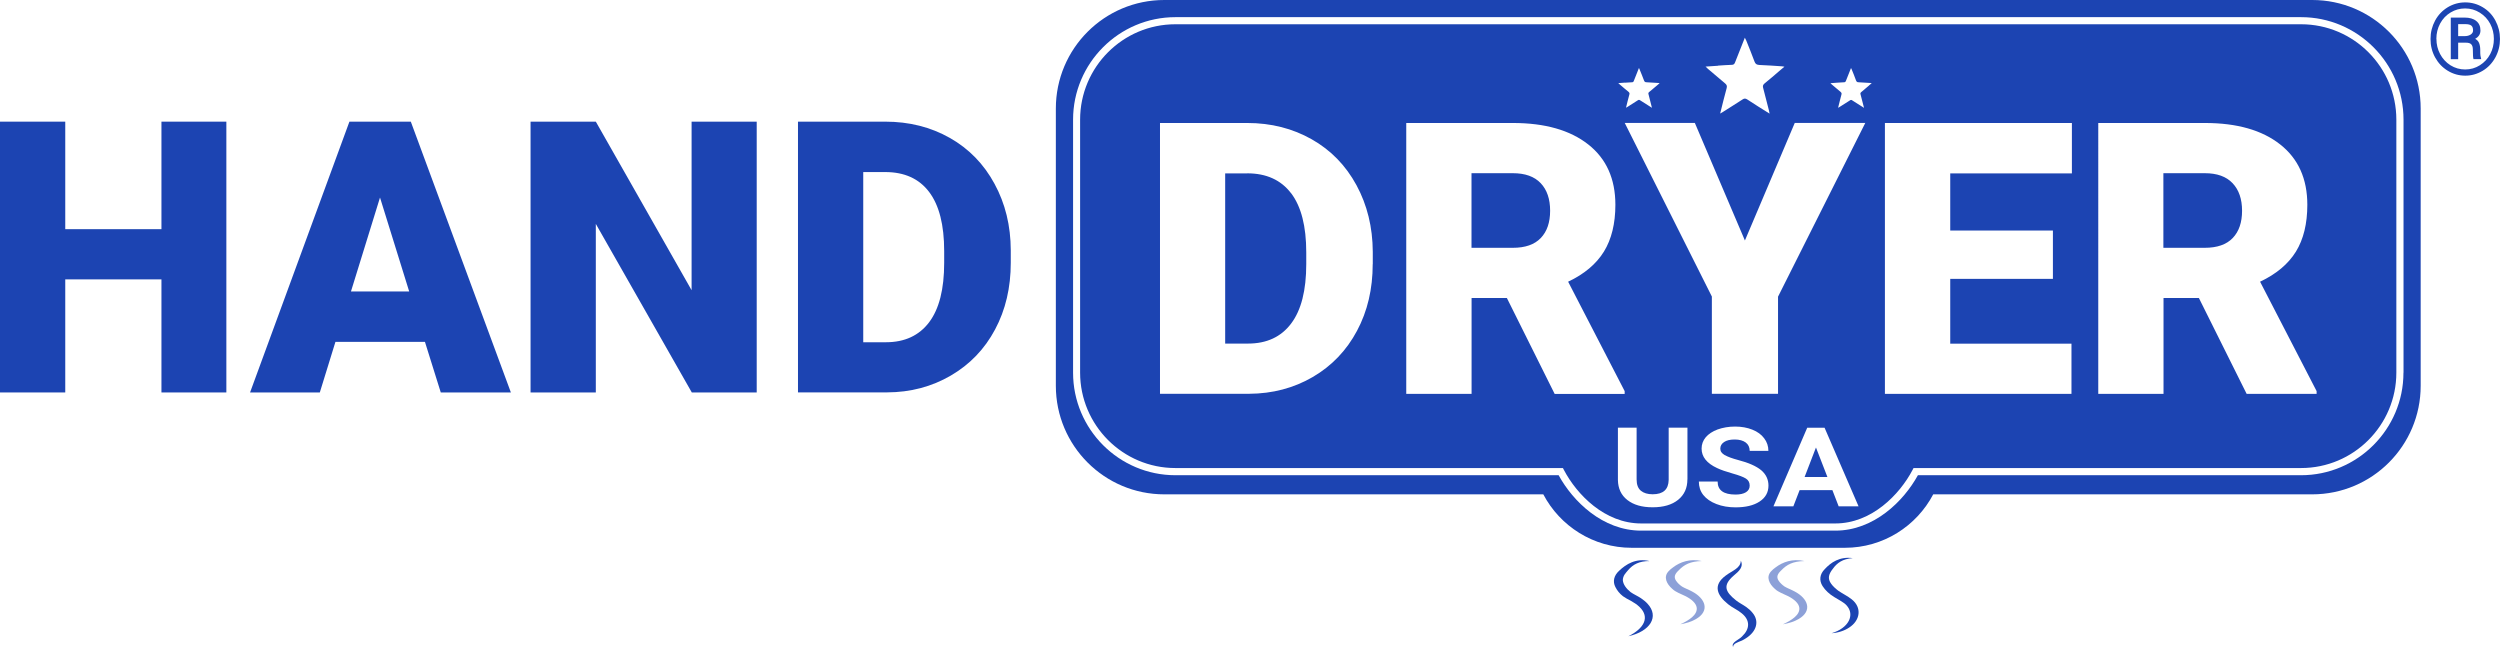 <?xml version="1.0" encoding="UTF-8"?> <svg xmlns="http://www.w3.org/2000/svg" id="Layer_2" data-name="Layer 2" viewBox="0 0 355.52 92.02"><defs><style> .cls-1, .cls-2 { fill: #1c44b2; stroke-width: 0px; } .cls-2 { opacity: .5; } </style></defs><g id="HandDryerUSA"><g><g id="Hand"><path class="cls-1" d="M32.19,55.81h-9.23v-16.08h-13.68v16.08H0V17.3h9.28v15.29h13.68v-15.29h9.23v38.51Z"></path><path class="cls-1" d="M60.42,48.62h-12.72l-2.22,7.19h-9.92l14.13-38.51h8.73l14.23,38.51h-9.97l-2.25-7.19ZM49.91,41.45h8.28l-4.15-13.36-4.13,13.36Z"></path><path class="cls-1" d="M107.61,55.81h-9.23l-13.65-23.97v23.97h-9.28V17.3h9.28l13.62,23.97v-23.97h9.26v38.51Z"></path><path class="cls-1" d="M113.48,55.81V17.3h12.41c3.4,0,6.46.77,9.18,2.31,2.72,1.54,4.84,3.72,6.36,6.53,1.53,2.81,2.3,5.96,2.31,9.46v1.77c0,3.53-.74,6.69-2.23,9.48-1.49,2.8-3.59,4.98-6.3,6.56-2.71,1.58-5.73,2.38-9.06,2.39h-12.67ZM122.76,24.47v24.2h3.23c2.66,0,4.71-.95,6.14-2.84,1.43-1.9,2.14-4.71,2.14-8.45v-1.67c0-3.72-.71-6.52-2.14-8.41-1.43-1.89-3.51-2.83-6.24-2.83h-3.12Z"></path></g><g><path class="cls-1" d="M263.48,79.37c-1.45.1-2.25.7-2.82,1.5-.58.73-.82,1.38-.25,2.15.24.34.61.68.99.97.59.42,1.35.77,1.93,1.24,1.47,1.16,1.23,2.99-.37,4.02-.67.45-1.59.75-2.5.8,2.43-.71,3.38-2.61,2.12-3.98-.37-.41-1.04-.73-1.73-1.16-.73-.44-1.29-.97-1.67-1.57-.5-.79-.41-1.68.31-2.4.86-.94,2.12-1.83,4-1.57h0Z"></path><path class="cls-2" d="M256.56,79.79c-1.57.03-2.46.49-3.25,1.32-.52.49-.74.92-.37,1.48.19.28.49.58.84.82.41.25.96.44,1.41.69,1.94,1.01,2.59,2.75.61,3.92-.65.39-1.45.62-2.25.76,1.23-.57,2.43-1.33,2.33-2.34-.07-.66-.77-1.24-1.59-1.66-.64-.32-1.41-.57-1.88-1.03-.83-.72-1.3-1.71-.53-2.52.16-.19.39-.37.61-.53,1.04-.8,2.45-1.28,4.08-.92h0Z"></path><path class="cls-1" d="M247.57,79.75c.4.86-.25,1.47-1.04,2.12-1.56,1.36-1.23,2.26.36,3.52.43.34.92.57,1.42.92.34.24.65.51.89.81,1.05,1.22.59,2.7-.92,3.65-.18.11-.36.23-.56.32-.56.24-1.27.42-1.26.91-.34-.66.87-1.02,1.29-1.51,1.11-1.06,1.16-2.29-.07-3.28-.53-.46-1.33-.79-1.91-1.27-1.62-1.29-2.21-2.72-.37-4.08.96-.73,2.12-1.04,2.16-2.12h.01Z"></path><path class="cls-2" d="M241.97,79.79c-1.57.03-2.46.49-3.25,1.32-.52.49-.74.92-.37,1.48.19.28.49.58.84.82.41.25.96.44,1.41.69,1.94,1.01,2.59,2.75.61,3.92-.65.39-1.45.62-2.25.76,1.23-.57,2.43-1.33,2.33-2.34-.07-.66-.77-1.24-1.59-1.66-.64-.32-1.41-.57-1.88-1.03-.83-.72-1.3-1.71-.53-2.52.16-.19.39-.37.61-.53,1.04-.8,2.45-1.28,4.08-.92h0Z"></path><path class="cls-1" d="M234.6,79.79c-1.48-.02-2.39.49-3.05,1.27-.18.21-.37.42-.52.64-.16.25-.25.53-.25.8.04.61.5,1.22,1.1,1.7.43.31,1.02.56,1.48.87.34.24.67.49.92.77,1.72,1.84.4,3.95-2.71,4.64,2.15-1.07,3.16-2.66,1.56-4.19-.34-.32-.77-.61-1.23-.86-.37-.19-.77-.4-1.1-.64-.5-.39-.83-.82-1.08-1.31-.4-.78-.22-1.62.52-2.3,1.01-.96,2.4-1.84,4.34-1.39h.03Z"></path></g><path class="cls-1" d="M258.24,63.65l-1.61,4.18h3.23l-1.62-4.18ZM258.24,63.65l-1.61,4.18h3.23l-1.62-4.18ZM183.6,27.49c-1.43-1.88-3.51-2.83-6.24-2.83h-3.12v24.2h3.23c2.67,0,4.71-.95,6.14-2.85,1.43-1.89,2.15-4.71,2.15-8.45v-1.67c0-3.72-.72-6.52-2.15-8.41ZM219.1,26.05c-.9-.95-2.22-1.42-3.97-1.42h-5.87v10.61h5.87c1.77,0,3.09-.46,3.98-1.39.89-.93,1.33-2.22,1.33-3.88s-.44-2.97-1.34-3.92ZM258.24,63.65l-1.61,4.18h3.23l-1.62-4.18ZM258.24,63.65l-1.61,4.18h3.23l-1.62-4.18ZM219.1,26.05c-.9-.95-2.22-1.42-3.97-1.42h-5.87v10.61h5.87c1.77,0,3.09-.46,3.98-1.39.89-.93,1.33-2.22,1.33-3.88s-.44-2.97-1.34-3.92ZM183.6,27.49c-1.43-1.88-3.51-2.83-6.24-2.83h-3.12v24.2h3.23c2.67,0,4.71-.95,6.14-2.85,1.43-1.89,2.15-4.71,2.15-8.45v-1.67c0-3.72-.72-6.52-2.15-8.41ZM183.6,27.49c-1.43-1.88-3.51-2.83-6.24-2.83h-3.12v24.2h3.23c2.67,0,4.71-.95,6.14-2.85,1.43-1.89,2.15-4.71,2.15-8.45v-1.67c0-3.72-.72-6.52-2.15-8.41ZM219.1,26.05c-.9-.95-2.22-1.42-3.97-1.42h-5.87v10.61h5.87c1.77,0,3.09-.46,3.98-1.39.89-.93,1.33-2.22,1.33-3.88s-.44-2.97-1.34-3.92ZM258.24,63.65l-1.61,4.18h3.23l-1.62-4.18ZM258.24,63.65l-1.61,4.18h3.23l-1.62-4.18ZM219.1,26.05c-.9-.95-2.22-1.42-3.97-1.42h-5.87v10.61h5.87c1.77,0,3.09-.46,3.98-1.39.89-.93,1.33-2.22,1.33-3.88s-.44-2.97-1.34-3.92ZM183.6,27.49c-1.43-1.88-3.51-2.83-6.24-2.83h-3.12v24.2h3.23c2.67,0,4.71-.95,6.14-2.85,1.43-1.89,2.15-4.71,2.15-8.45v-1.67c0-3.72-.72-6.52-2.15-8.41ZM327.22,3.45h-160.07c-7.47,0-13.55,6.08-13.55,13.57v35.97c0,7.48,6.08,13.57,13.55,13.57h55.11l.14.27c1.84,3.51,5.82,7.61,10.98,7.61h27.62c5.16,0,9.14-4.1,10.98-7.61l.14-.27h55.11c7.47,0,13.55-6.08,13.55-13.57V17.02c0-7.48-6.07-13.57-13.55-13.57ZM244.33,9.33c.64-.04,1.29-.09,1.93-.11.26,0,.39-.1.48-.35.44-1.14.9-2.29,1.39-3.51.09.18.15.28.2.4.4.99.8,1.98,1.17,2.98.13.37.33.48.71.5,1.07.04,2.14.12,3.21.19.09,0,.16.02.34.05-.28.25-.5.44-.72.61-.7.61-1.4,1.2-2.12,1.79-.21.18-.26.35-.19.61.27,1.05.54,2.1.81,3.15.03.14.07.28.11.52-1.13-.71-2.16-1.34-3.18-2.02-.25-.16-.42-.16-.66,0-.91.6-1.84,1.16-2.75,1.75-.12.08-.25.14-.44.26.31-1.26.6-2.43.92-3.6.09-.32.02-.5-.24-.71-.81-.67-1.61-1.36-2.41-2.04-.1-.09-.19-.18-.35-.33.65-.04,1.21-.09,1.78-.12ZM231.08,11.76c.33-.02.67-.05,1.01-.06.13,0,.2-.06.25-.19.24-.6.47-1.19.73-1.84.05.09.09.15.1.21.21.52.43,1.04.62,1.56.07.19.17.26.37.26.56.03,1.12.07,1.67.1.05,0,.09,0,.18.03-.14.12-.26.23-.37.32-.37.31-.74.63-1.12.94-.11.09-.13.18-.09.31.14.55.28,1.11.42,1.66.02.08.04.14.07.27-.59-.38-1.14-.71-1.67-1.06-.13-.09-.22-.09-.35,0-.47.31-.96.62-1.44.92-.07.04-.13.08-.23.13.16-.65.31-1.28.48-1.89.05-.16,0-.26-.12-.37-.44-.35-.85-.71-1.27-1.07-.06-.05-.1-.09-.19-.17.34-.03.64-.05.94-.07ZM195.21,37.56c0,3.53-.74,6.69-2.23,9.48-1.49,2.8-3.59,4.99-6.29,6.57-2.71,1.58-5.73,2.37-9.06,2.39h-12.67V17.49h12.4c3.41,0,6.46.78,9.18,2.32s4.84,3.72,6.37,6.54c1.52,2.81,2.29,5.96,2.31,9.45v1.77ZM221.08,56.01l-6.79-13.63h-5.02v13.63h-9.29V17.49h15.16c4.57,0,8.14,1.02,10.72,3.05,2.57,2.02,3.86,4.88,3.86,8.58,0,2.68-.55,4.9-1.63,6.66-1.09,1.76-2.78,3.19-5.09,4.28l8.04,15.56v.4h-9.95ZM239.96,68.18c0,1.22-.44,2.19-1.32,2.9-.88.71-2.09,1.06-3.62,1.06s-2.7-.34-3.59-1.03-1.33-1.65-1.35-2.85v-7.44h2.66v7.36c0,.74.2,1.27.61,1.61.4.33.96.5,1.67.5,1.5,0,2.25-.68,2.28-2.04v-7.43h2.67v7.35ZM245.29,64.72c.43.25,1.05.47,1.86.69,1.51.39,2.61.88,3.31,1.46.69.59,1.03,1.32,1.03,2.19,0,.97-.43,1.72-1.27,2.27-.84.55-1.98.82-3.41.82-.99,0-1.9-.15-2.72-.47-.81-.31-1.44-.75-1.87-1.29-.43-.55-.63-1.18-.63-1.91h2.67c0,1.24.85,1.85,2.55,1.85.63,0,1.12-.11,1.48-.33.36-.23.53-.54.53-.94,0-.44-.17-.77-.53-1-.36-.23-.99-.47-1.92-.73-.92-.26-1.65-.51-2.19-.77-1.47-.68-2.2-1.61-2.2-2.77,0-.6.2-1.14.59-1.61.4-.47.97-.84,1.69-1.11.74-.26,1.56-.41,2.48-.41s1.74.15,2.46.44c.73.29,1.29.7,1.68,1.23.4.52.6,1.12.6,1.79h-2.66c0-.51-.19-.91-.56-1.19-.38-.28-.9-.43-1.57-.43s-1.15.12-1.51.36-.54.55-.54.94.21.67.63.92ZM261.47,72l-.89-2.3h-4.66l-.89,2.3h-2.83l4.8-11.17h2.47l4.83,11.17h-2.83ZM252.85,42.17v13.83h-9.41v-13.83l-12.39-24.69h9.97l7.12,16.72,7.09-16.72h10.03l-12.4,24.69ZM265.79,12.16c-.37.31-.74.63-1.11.94-.11.09-.14.18-.1.31.15.55.28,1.11.43,1.66.02.08.04.14.07.27-.6-.38-1.14-.71-1.67-1.06-.12-.09-.22-.09-.34,0-.48.31-.97.62-1.45.92-.06.04-.12.08-.23.13.17-.65.31-1.28.48-1.89.05-.16,0-.26-.12-.37-.43-.35-.84-.71-1.27-1.07-.05-.05-.09-.09-.18-.17.34-.03.63-.05.93-.07.34-.02.68-.05,1.01-.06.13,0,.21-.06.26-.19.23-.6.47-1.19.73-1.84.05.09.08.15.1.21.21.52.43,1.04.61,1.56.08.19.17.26.37.26.56.03,1.13.07,1.68.1.04,0,.09,0,.18.03-.15.12-.26.23-.38.32ZM294.64,24.66h-17.3v8.12h14.6v6.88h-14.6v9.21h17.24v7.14h-26.53V17.49h26.59v7.17ZM329.43,56.01h-9.94l-6.79-13.63h-5.03v13.63h-9.28V17.49h15.16c4.57,0,8.14,1.02,10.71,3.05,2.57,2.02,3.86,4.88,3.86,8.58,0,2.68-.54,4.9-1.62,6.66-1.09,1.76-2.79,3.19-5.1,4.28l8.04,15.56v.4ZM313.53,24.63h-5.88v10.61h5.88c1.76,0,3.09-.46,3.98-1.39.89-.93,1.33-2.22,1.33-3.88s-.45-2.97-1.35-3.92c-.9-.95-2.21-1.42-3.96-1.42ZM256.64,67.83h3.23l-1.62-4.18-1.61,4.18ZM215.13,24.63h-5.87v10.61h5.87c1.77,0,3.09-.46,3.98-1.39.89-.93,1.33-2.22,1.33-3.88s-.44-2.97-1.34-3.92c-.9-.95-2.22-1.42-3.97-1.42ZM177.35,24.66h-3.12v24.2h3.23c2.67,0,4.71-.95,6.14-2.85,1.43-1.89,2.15-4.71,2.15-8.45v-1.67c0-3.72-.72-6.52-2.15-8.41-1.43-1.88-3.51-2.83-6.24-2.83ZM183.6,27.49c-1.43-1.88-3.51-2.83-6.24-2.83h-3.12v24.2h3.23c2.67,0,4.71-.95,6.14-2.85,1.43-1.89,2.15-4.71,2.15-8.45v-1.67c0-3.72-.72-6.52-2.15-8.41ZM219.1,26.05c-.9-.95-2.22-1.42-3.97-1.42h-5.87v10.61h5.87c1.77,0,3.09-.46,3.98-1.39.89-.93,1.33-2.22,1.33-3.88s-.44-2.97-1.34-3.92ZM258.24,63.65l-1.61,4.18h3.23l-1.62-4.18ZM258.24,63.65l-1.61,4.18h3.23l-1.62-4.18ZM219.1,26.05c-.9-.95-2.22-1.42-3.97-1.42h-5.87v10.61h5.87c1.77,0,3.09-.46,3.98-1.39.89-.93,1.33-2.22,1.33-3.88s-.44-2.97-1.34-3.92ZM183.6,27.49c-1.43-1.88-3.51-2.83-6.24-2.83h-3.12v24.2h3.23c2.67,0,4.71-.95,6.14-2.85,1.43-1.89,2.15-4.71,2.15-8.45v-1.67c0-3.72-.72-6.52-2.15-8.41ZM183.6,27.49c-1.43-1.88-3.51-2.83-6.24-2.83h-3.12v24.2h3.23c2.67,0,4.71-.95,6.14-2.85,1.43-1.89,2.15-4.71,2.15-8.45v-1.67c0-3.72-.72-6.52-2.15-8.41ZM258.24,63.65l-1.61,4.18h3.23l-1.62-4.18ZM258.24,63.65l-1.61,4.18h3.23l-1.62-4.18ZM183.6,27.49c-1.43-1.88-3.51-2.83-6.24-2.83h-3.12v24.2h3.23c2.67,0,4.71-.95,6.14-2.85,1.43-1.89,2.15-4.71,2.15-8.45v-1.67c0-3.72-.72-6.52-2.15-8.41Z"></path><path class="cls-1" d="M328.79,0h-163.21c-8.53,0-15.43,6.91-15.43,15.43v39.43c0,8.53,6.91,15.44,15.43,15.44h53.89c2.37,4.51,7.11,7.6,12.56,7.6h30.33c5.45,0,10.18-3.08,12.56-7.6h53.89c8.53,0,15.43-6.92,15.43-15.44V15.43c0-8.53-6.91-15.43-15.43-15.43ZM341.79,53c0,8.04-6.54,14.58-14.57,14.58h-54.48c-2.03,3.7-6.26,7.88-11.74,7.88h-27.62c-5.48,0-9.71-4.18-11.73-7.88h-54.49c-8.03,0-14.56-6.54-14.56-14.58V17.02c0-8.04,6.53-14.58,14.56-14.58h160.07c8.03,0,14.57,6.54,14.57,14.58v35.97Z"></path><path class="cls-1" d="M345.64,5.54c0-.94.22-1.81.65-2.61s1.03-1.43,1.8-1.9c.77-.46,1.6-.69,2.49-.69s1.72.23,2.49.69c.77.46,1.37,1.09,1.8,1.9s.65,1.67.65,2.61-.22,1.82-.66,2.63c-.44.8-1.04,1.44-1.81,1.9s-1.59.69-2.47.69-1.72-.23-2.49-.7-1.36-1.1-1.8-1.9c-.44-.8-.65-1.67-.65-2.62ZM346.48,5.54c0,.77.17,1.48.52,2.14s.84,1.2,1.47,1.6c.64.4,1.34.6,2.1.6s1.46-.2,2.09-.6c.63-.4,1.12-.93,1.47-1.59.35-.66.52-1.38.52-2.15s-.17-1.49-.52-2.15c-.35-.66-.84-1.19-1.48-1.59-.64-.4-1.33-.6-2.09-.6s-1.42.19-2.06.57c-.63.38-1.13.9-1.49,1.57s-.54,1.4-.54,2.19ZM349.57,6.07v2.35h-1.05V2.5h1.96c.71,0,1.27.16,1.67.49.4.32.59.77.59,1.35,0,.51-.25.9-.75,1.18.27.15.46.35.56.61s.16.58.16.96,0,.65.03.81.05.29.09.4v.11h-1.08c-.06-.16-.09-.61-.09-1.35,0-.35-.08-.61-.23-.76-.15-.16-.41-.23-.76-.23h-1.1ZM349.57,5.14h.89c.35,0,.65-.07.88-.22.23-.15.35-.34.35-.59,0-.32-.08-.56-.25-.69-.16-.14-.46-.21-.89-.21h-.98v1.71Z"></path></g></g></svg> 